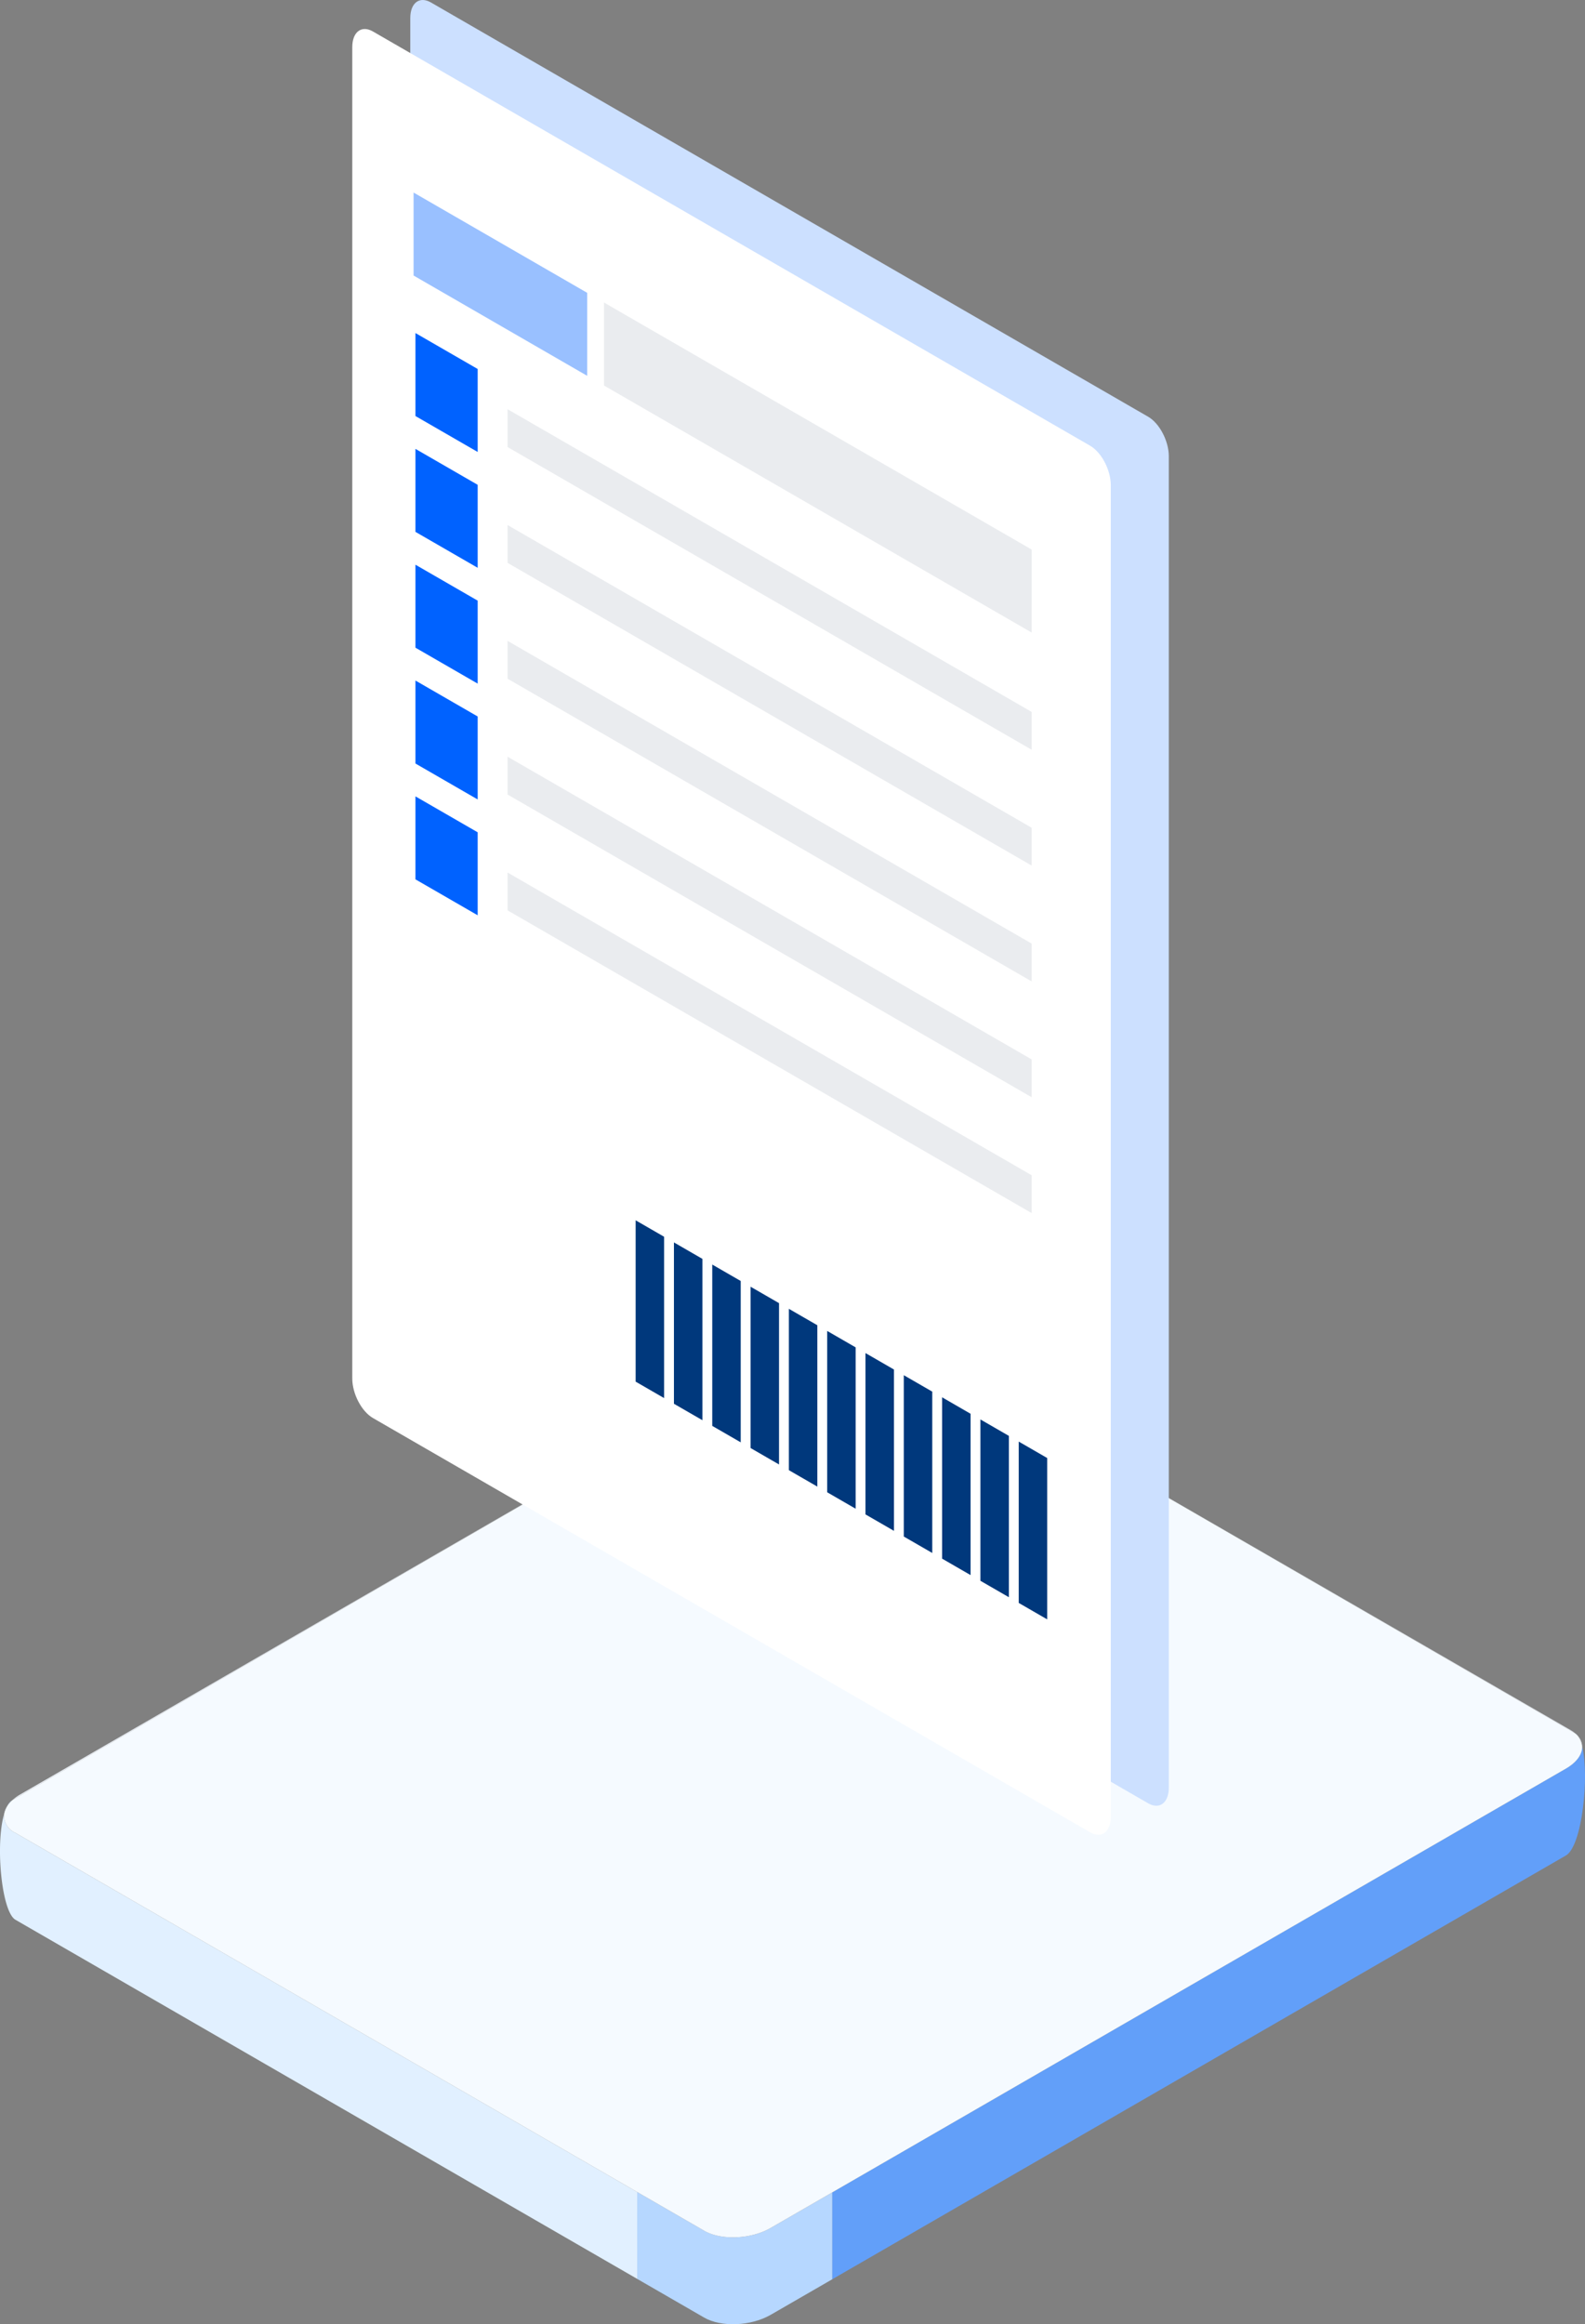 <svg xmlns="http://www.w3.org/2000/svg" width="277.615" height="406.913" viewBox="0 0 277.615 406.913">
  <rect x="0" y="0" width="277.615" height="406.913" fill="#808080" stroke="none"/>
  <g id="object-label" transform="translate(-494.929 -31.492)">
    <g id="グループ_85" data-name="グループ 85" transform="translate(494.929 263.567)">
      <path id="パス_679" data-name="パス 679" d="M675.841,306.83l25.138,14.513L675.841,306.8c-2.217-1.28-5.662-1.488-8.7-.7v.028C670.178,305.341,673.623,305.549,675.841,306.83Z" transform="translate(-521.357 -305.64)" fill="#b6d7ff"/>
      <path id="パス_680" data-name="パス 680" d="M497.345,403.774h0a2.568,2.568,0,0,0-.9,1.019A5.351,5.351,0,0,1,497.345,403.774Z" transform="translate(-495.162 -320.7)" fill="#b6d7ff"/>
      <path id="パス_681" data-name="パス 681" d="M821.374,390.495a1.64,1.64,0,0,0-.516-.509A4.2,4.2,0,0,1,821.374,390.495Z" transform="translate(-544.948 -318.584)" fill="#b6d7ff"/>
      <path id="パス_682" data-name="パス 682" d="M663.465,306.217v-.028a11.978,11.978,0,0,0-2.949,1.18L643.2,317.4l17.318-10A11.91,11.91,0,0,1,663.465,306.217Z" transform="translate(-517.683 -305.724)" fill="#b6d7ff"/>
      <path id="パス_683" data-name="パス 683" d="M650.147,491.12c-3.449,1.991-8.665,2.207-11.652.483l-11.73-6.773v15.211l11.73,6.772c2.987,1.724,8.2,1.508,11.652-.483l10.8-6.233V484.887Z" transform="translate(-515.161 -333.14)" fill="#b6d7ff"/>
      <path id="パス_684" data-name="パス 684" d="M497.635,409.963a3.327,3.327,0,0,1-1.989-3.29c-1.552,5.351-.449,17.094,1.989,18.5l108.9,62.872V472.835Z" transform="translate(-494.929 -321.145)" fill="#e1f0ff"/>
      <path id="パス_685" data-name="パス 685" d="M798.48,392.688c.034,1.342-.93,2.765-2.848,3.872L667.139,470.746v15.211l128.493-74.186C798.462,410.138,799.757,397.959,798.48,392.688Z" transform="translate(-521.357 -318.999)" fill="#629ff9"/>
      <path id="パス_686" data-name="パス 686" d="M495.776,406.413a7.125,7.125,0,0,1,.569-1.435A3.448,3.448,0,0,0,495.776,406.413Z" transform="translate(-495.059 -320.885)" fill="#edf2f9"/>
      <path id="パス_687" data-name="パス 687" d="M821.467,390.587a5.554,5.554,0,0,1,.7,1.779A2.874,2.874,0,0,0,821.467,390.587Z" transform="translate(-545.042 -318.677)" fill="#edf2f9"/>
      <path id="パス_688" data-name="パス 688" d="M803.4,379.888a5.315,5.315,0,0,0-.8-.567l-95.49-55.131,96.288,55.7Z" transform="translate(-527.492 -308.487)" fill="#edf2f9"/>
      <path id="パス_689" data-name="パス 689" d="M640.676,319.427l-13.911,8.031v.022Z" transform="translate(-515.161 -307.756)" fill="#edf2f9"/>
      <path id="パス_690" data-name="パス 690" d="M606.929,328.914,498.867,391.3a7.994,7.994,0,0,0-1.36.982l109.422-63.349Z" transform="translate(-495.324 -309.212)" fill="#edf2f9"/>
      <path id="パス_691" data-name="パス 691" d="M771.479,377.555a4.189,4.189,0,0,0-.516-.509h0l-96.288-55.7-25.138-14.513c-2.217-1.281-5.662-1.489-8.7-.7a11.913,11.913,0,0,0-2.949,1.18l-17.318,10-13.91,8.053L497.237,388.718a5.353,5.353,0,0,0-.9,1.019,7.123,7.123,0,0,0-.569,1.435,3.327,3.327,0,0,0,1.989,3.29l108.9,62.872,11.729,6.773c2.987,1.724,8.2,1.508,11.652-.483l10.8-6.233,128.493-74.186c1.917-1.107,2.882-2.53,2.848-3.872A5.555,5.555,0,0,0,771.479,377.555Z" transform="translate(-495.054 -305.645)" fill="#f5faff"/>
    </g>
    <g id="グループ_86" data-name="グループ 86" transform="translate(556.631 31.492)">
      <path id="パス_692" data-name="パス 692" d="M709.052,347.2,583.439,274.675c-2-1.156-3.621-4.253-3.621-6.92V34.664c0-2.667,1.621-3.892,3.621-2.738l125.613,72.522c2,1.155,3.621,4.253,3.621,6.92V344.459C712.673,347.126,711.052,348.352,709.052,347.2Z" transform="translate(-569.659 -31.492)" fill="#cce0ff"/>
      <path id="パス_693" data-name="パス 693" d="M697.051,353.2,571.439,280.675c-2-1.155-3.622-4.253-3.622-6.92V40.665c0-2.667,1.622-3.893,3.622-2.739l125.612,72.522c2,1.155,3.621,4.253,3.621,6.92v233.09C700.672,353.126,699.051,354.352,697.051,353.2Z" transform="translate(-567.817 -32.412)" fill="#fff"/>
      <path id="パス_694" data-name="パス 694" d="M610.911,103.4,580.5,85.843V71.314l30.412,17.558Z" transform="translate(-569.763 -37.603)" fill="#99c0ff"/>
      <path id="パス_695" data-name="パス 695" d="M694.808,151.839,619.9,108.589V94.06l74.912,43.25Z" transform="translate(-575.81 -41.094)" fill="#97a2b1" opacity="0.2"/>
      <path id="パス_696" data-name="パス 696" d="M647.283,324.144l-4.985-2.878V293.019l4.985,2.878Z" transform="translate(-579.247 -71.628)" fill="#00387c"/>
      <path id="パス_697" data-name="パス 697" d="M655.209,328.721l-4.985-2.878V297.6l4.985,2.878Z" transform="translate(-580.464 -72.33)" fill="#00387c"/>
      <path id="パス_698" data-name="パス 698" d="M631.43,314.992l-4.985-2.878V283.867l4.985,2.878Z" transform="translate(-576.815 -70.223)" fill="#00387c"/>
      <path id="パス_699" data-name="パス 699" d="M639.356,319.568l-4.985-2.878V288.443l4.985,2.878Z" transform="translate(-578.031 -70.926)" fill="#00387c"/>
      <path id="パス_700" data-name="パス 700" d="M663.135,333.3l-4.985-2.878V302.172l4.985,2.878Z" transform="translate(-581.68 -73.033)" fill="#00387c"/>
      <path id="パス_701" data-name="パス 701" d="M671.062,337.873l-4.985-2.878V306.748l4.985,2.878Z" transform="translate(-582.897 -73.735)" fill="#00387c"/>
      <path id="パス_702" data-name="パス 702" d="M678.988,342.449,674,339.571V311.325l4.985,2.878Z" transform="translate(-584.113 -74.437)" fill="#00387c"/>
      <path id="パス_703" data-name="パス 703" d="M686.914,347.026l-4.985-2.878V315.9l4.985,2.878Z" transform="translate(-585.33 -75.139)" fill="#00387c"/>
      <path id="パス_704" data-name="パス 704" d="M694.841,351.6l-4.985-2.878V320.477l4.985,2.878Z" transform="translate(-586.546 -75.842)" fill="#00387c"/>
      <path id="パス_705" data-name="パス 705" d="M702.767,356.178l-4.985-2.878V325.053l4.985,2.878Z" transform="translate(-587.762 -76.544)" fill="#00387c"/>
      <path id="パス_706" data-name="パス 706" d="M710.693,360.755l-4.985-2.878V329.63l4.985,2.878Z" transform="translate(-588.979 -77.246)" fill="#00387c"/>
      <path id="パス_707" data-name="パス 707" d="M591.788,121.191l-10.9-6.291V100.371l10.9,6.291Z" transform="translate(-569.824 -42.062)" fill="#0062ff"/>
      <path id="パス_708" data-name="パス 708" d="M691.746,175.746l-91.8-53v-6.624l91.8,53Z" transform="translate(-572.747 -44.48)" fill="#97a2b1" opacity="0.2"/>
      <path id="パス_709" data-name="パス 709" d="M591.788,145.146l-10.9-6.291V124.326l10.9,6.291Z" transform="translate(-569.824 -45.739)" fill="#0062ff"/>
      <path id="パス_710" data-name="パス 710" d="M691.746,199.7l-91.8-53v-6.624l91.8,53Z" transform="translate(-572.747 -48.156)" fill="#97a2b1" opacity="0.2"/>
      <path id="パス_711" data-name="パス 711" d="M591.788,169.1l-10.9-6.291V148.281l10.9,6.291Z" transform="translate(-569.824 -49.415)" fill="#0062ff"/>
      <path id="パス_712" data-name="パス 712" d="M691.746,223.656l-91.8-53v-6.624l91.8,53Z" transform="translate(-572.747 -51.832)" fill="#97a2b1" opacity="0.2"/>
      <path id="パス_713" data-name="パス 713" d="M591.788,193.056l-10.9-6.291V172.236l10.9,6.291Z" transform="translate(-569.824 -53.091)" fill="#0062ff"/>
      <path id="パス_714" data-name="パス 714" d="M691.746,247.611l-91.8-53v-6.624l91.8,53Z" transform="translate(-572.747 -55.509)" fill="#97a2b1" opacity="0.2"/>
      <path id="パス_715" data-name="パス 715" d="M591.788,217.011l-10.9-6.291V196.191l10.9,6.291Z" transform="translate(-569.824 -56.768)" fill="#0062ff"/>
      <path id="パス_716" data-name="パス 716" d="M691.746,271.567l-91.8-53v-6.624l91.8,53Z" transform="translate(-572.747 -59.185)" fill="#97a2b1" opacity="0.2"/>
    </g>
  </g>
</svg>
